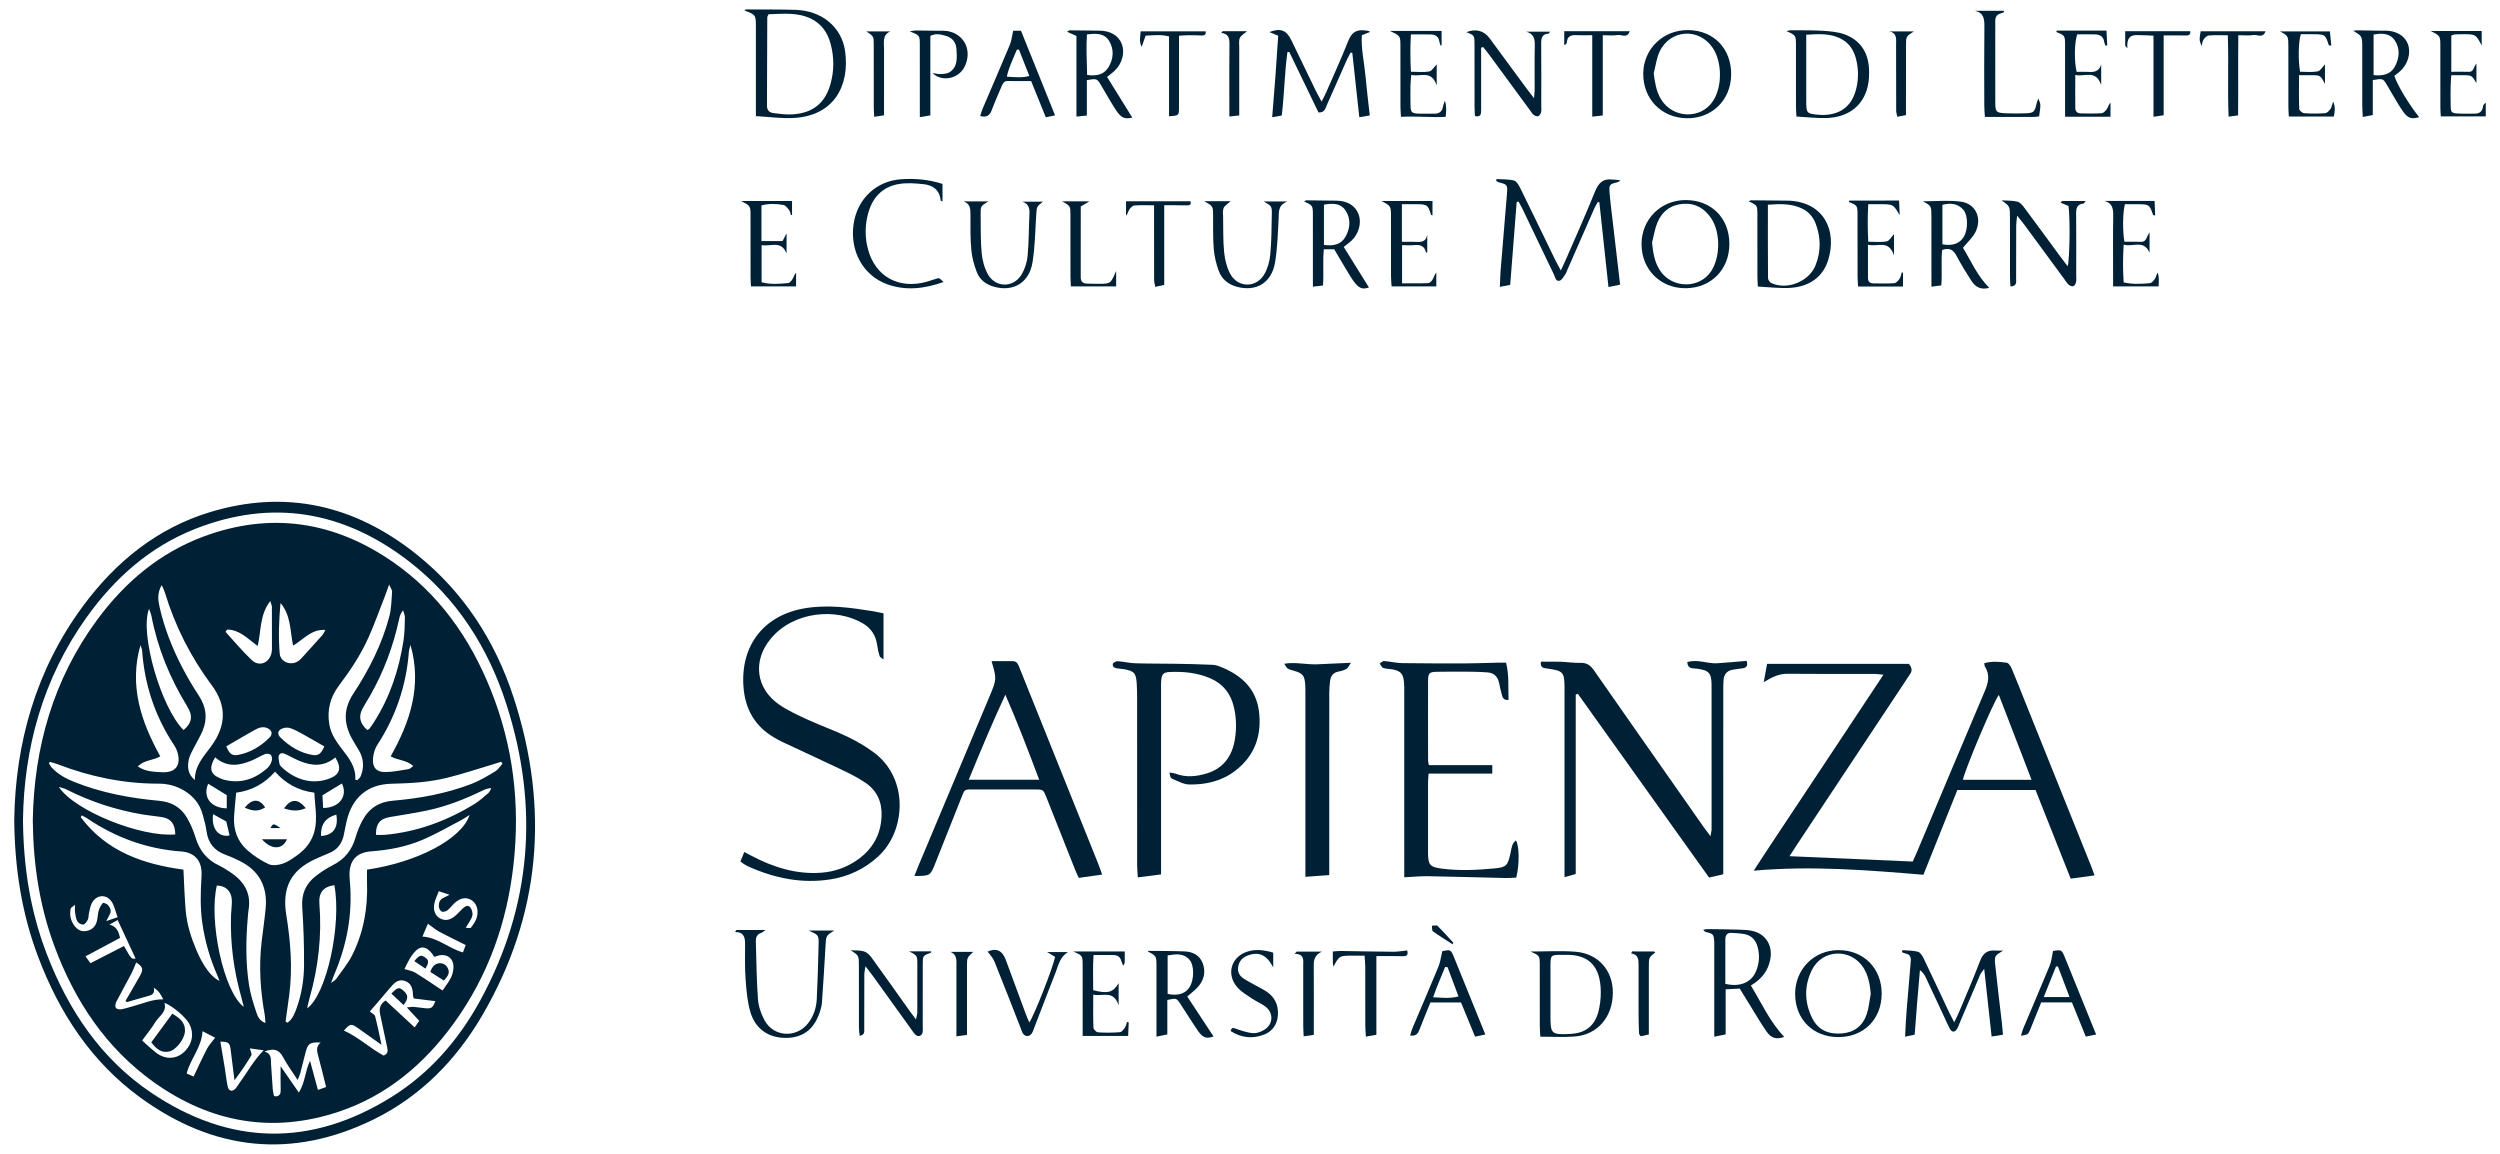 <?xml version="1.0" encoding="utf-8"?>
<!-- Generator: Adobe Illustrator 23.0.4, SVG Export Plug-In . SVG Version: 6.00 Build 0)  -->
<svg version="1.1" id="Layer_1" xmlns="http://www.w3.org/2000/svg" xmlns:xlink="http://www.w3.org/1999/xlink" x="0px" y="0px"
	 viewBox="0 0 156 72" style="enable-background:new 0 0 156 72;" xml:space="preserve">
<style type="text/css">
	.st0{fill:#002135;}
</style>
<g>
	<g>
		<path class="st0" d="M1.434,51.168c0.029,3.009,0.477,5.744,1.486,8.367c1.359,3.536,3.408,6.563,6.531,8.661
			c4.918,3.304,9.96,3.388,14.991,0.25c2.366-1.476,4.181-3.552,5.528-6.023c3.204-5.88,3.677-12.054,1.647-18.423
			c-1.15-3.611-3.133-6.689-6.114-8.984c-4.062-3.127-8.518-3.897-13.302-2.022c-2.826,1.109-5.047,3.067-6.821,5.56
			C2.669,42.365,1.496,46.684,1.434,51.168 M0.888,51.157c0.073-4.785,1.344-9.354,4.296-13.346
			c2.052-2.774,4.63-4.852,7.911-5.851c4.724-1.438,9.031-0.451,12.888,2.625c2.92,2.328,4.909,5.38,6.072,8.957
			c2.242,6.893,1.7,13.543-1.964,19.82c-1.645,2.819-3.878,5.071-6.785,6.494c-5.094,2.493-9.979,1.958-14.553-1.37
			c-3.036-2.21-5.046-5.259-6.379-8.797C1.363,57.004,0.917,54.21,0.888,51.157"/>
	</g>
	<g>
		<path class="st0" d="M124.728,43.362c-0.33,0.408-2.163,4.765-2.24,5.297h4.281
			C126.075,46.858,125.407,45.124,124.728,43.362 M111.667,53.426c2.628,0.114,5.137,0.223,7.686,0.334
			c0.082-0.181,0.173-0.372,0.255-0.567c1.41-3.351,2.811-6.705,4.235-10.048c0.23-0.539,0.349-1.033,0.014-1.557
			c-0.028-0.044-0.022-0.112-0.037-0.205c0.47-0.133,0.941-0.092,1.401-0.03c0.119,0.017,0.248,0.223,0.31,0.37
			c0.298,0.701,0.573,1.412,0.857,2.12c1.363,3.392,2.726,6.783,4.088,10.175c0.071,0.178,0.133,0.36,0.224,0.605
			c-0.511,0.071-0.973,0.135-1.488,0.206c-0.737-1.857-1.462-3.686-2.195-5.534h-4.878
			c-0.697,1.741-1.4,3.496-2.118,5.29c-3.484-0.288-6.954-0.575-10.588-0.255c0.949-1.471,1.849-2.801,2.733-4.14
			c0.88-1.332,1.765-2.661,2.647-3.991c0.888-1.341,1.776-2.681,2.713-4.095c-0.244-0.024-0.387-0.05-0.53-0.05
			c-1.814-0.003-3.629,0.009-5.443-0.01c-0.522-0.005-0.961,0.191-1.494,0.522c0.083-0.458,0.146-0.807,0.206-1.141h8.853
			c0.212,0.267,0.205,0.46,0.058,0.659c-0.081,0.109-0.151,0.226-0.226,0.34c-2.281,3.439-4.562,6.879-6.842,10.318
			C111.98,52.935,111.857,53.131,111.667,53.426"/>
	</g>
	<g>
		<path class="st0" d="M96.156,41.29c0.422,0,0.819-0.011,1.216,0.003c0.419,0.014,0.839,0.082,1.257,0.07
			c0.393-0.013,0.622,0.16,0.842,0.476c1.687,2.43,3.389,4.847,5.086,7.269c0.592,0.844,1.182,1.69,1.774,2.533
			c0.11,0.156,0.228,0.304,0.404,0.538c0.033-0.214,0.068-0.336,0.068-0.457c0.002-2.986,0.005-5.971-0.001-8.956
			c-0.002-0.778-0.163-0.941-0.933-1.044c-0.242-0.032-0.559,0.045-0.583-0.408c0.647-0.198,1.255,0.113,1.869,0.073
			c0.619-0.04,1.236-0.099,1.837-0.149c0.102,0.351-0.046,0.437-0.266,0.466c-0.208,0.029-0.416,0.053-0.623,0.091
			c-0.35,0.064-0.528,0.294-0.554,0.649c-0.016,0.215-0.016,0.432-0.016,0.648c-0.001,3.574-0.001,7.149-0.001,10.723v0.74
			c-0.307,0.071-0.579,0.133-0.886,0.204c-2.742-3.828-5.458-7.653-8.189-11.467c-0.044,0.017-0.088,0.035-0.131,0.052v11.194
			c-0.241,0.068-0.432,0.122-0.699,0.197c0-0.287,0-0.498,0-0.708c0-3.614,0-7.228,0-10.842c0-0.059,0-0.117,0-0.176
			c-0.003-1.084-0.052-1.146-1.102-1.295C96.303,41.683,96.094,41.66,96.156,41.29"/>
	</g>
	<g>
		<path class="st0" d="M46.201,53.754c0.081-0.195,0.154-0.37,0.244-0.589c0.156,0.082,0.283,0.149,0.411,0.217
			c1.361,0.722,2.788,1.181,4.34,1.079c0.854-0.056,1.649-0.33,2.352-0.838c0.896-0.647,1.407-1.52,1.461-2.667
			c0.042-0.904-0.281-1.621-1.007-2.113c-0.443-0.3-0.926-0.546-1.408-0.777c-1.246-0.597-2.502-1.17-3.752-1.757
			c-0.191-0.089-0.375-0.193-0.557-0.301c-1.192-0.701-1.796-1.776-1.894-3.168c-0.184-2.601,1.306-4.472,3.861-4.889
			c1.421-0.233,2.816-0.036,4.214,0.188c0.204,0.033,0.406,0.081,0.665,0.134v2.876c-0.106-0.088-0.221-0.136-0.246-0.214
			c-0.071-0.223-0.119-0.456-0.151-0.688c-0.083-0.61-0.393-1.058-0.904-1.357c-1.634-0.954-4.28-0.77-5.728,0.955
			c-1.153,1.375-0.942,3.119,0.52,4.123c0.55,0.378,1.169,0.66,1.777,0.939c0.819,0.375,1.671,0.675,2.483,1.064
			c0.567,0.272,1.12,0.598,1.63,0.971c2.206,1.613,2.03,4.895,0.297,6.492c-0.852,0.786-1.849,1.255-2.963,1.435
			c-1.807,0.291-3.53-0.068-5.189-0.817c-0.104-0.047-0.2-0.114-0.297-0.176
			C46.312,53.846,46.269,53.807,46.201,53.754"/>
	</g>
	<g>
		<path class="st0" d="M62.733,43.351c-0.81,1.746-1.542,3.495-2.285,5.306h4.398
			C64.163,46.844,63.497,45.09,62.733,43.351 M68.773,54.574c-0.532,0.075-0.98,0.138-1.459,0.206
			c-0.079-0.175-0.155-0.328-0.218-0.487c-0.599-1.507-1.194-3.016-1.793-4.523c-0.2-0.506-0.203-0.508-0.749-0.509
			c-1.241-0.002-2.482-0.002-3.723,0c-0.69,0.002-0.615-0.056-0.871,0.589c-0.525,1.326-1.054,2.651-1.58,3.976
			c-0.331,0.834-0.33,0.834-1.323,0.834c0.092-0.231,0.172-0.441,0.259-0.648c1.474-3.512,2.949-7.024,4.423-10.536
			c0.461-1.1,0.46-1.101,0.134-2.219c0.448,0,0.877,0.002,1.306-0.002c0.202-0.002,0.315,0.104,0.385,0.286
			c0.106,0.274,0.219,0.544,0.328,0.816c1.552,3.862,3.104,7.723,4.654,11.585
			C68.618,54.121,68.677,54.306,68.773,54.574"/>
	</g>
	<g>
		<path class="st0" d="M72.45,54.563c-0.494,0.063-0.941,0.12-1.452,0.186c-0.016-0.289-0.04-0.536-0.04-0.783
			c-0.003-3.474-0.001-6.948-0.003-10.422c0-0.295-0.005-0.589-0.023-0.883c-0.042-0.666-0.161-0.795-0.815-0.905
			c-0.131-0.022-0.265-0.032-0.397-0.048c-0.17-0.02-0.323-0.098-0.276-0.287c0.019-0.078,0.203-0.167,0.307-0.161
			c0.36,0.023,0.717,0.116,1.077,0.128c0.819,0.027,1.638,0.017,2.457,0.031c0.799,0.013,1.598,0.027,2.395,0.066
			c0.204,0.009,0.411,0.092,0.604,0.173c1.201,0.509,2.093,1.325,2.273,2.714c0.195,1.512-0.261,2.793-1.479,3.726
			c-0.847,0.648-1.835,0.871-2.862,0.855c-0.361-0.006-0.723-0.213-1.072-0.359c-0.097-0.04-0.149-0.191-0.168-0.39
			c0.136,0.027,0.278,0.035,0.407,0.083c0.642,0.238,1.28,0.166,1.912-0.023c1.028-0.309,1.583-1.061,1.759-2.109
			c0.113-0.679,0.101-1.367-0.062-2.046c-0.2-0.84-0.681-1.438-1.452-1.775c-0.825-0.361-1.698-0.442-2.582-0.399
			c-0.356,0.017-0.464,0.144-0.498,0.513c-0.017,0.195-0.01,0.392-0.01,0.588c0,3.592,0,7.184,0,10.776
			C72.45,53.812,72.45,54.563,72.45,54.563z"/>
	</g>
	<g>
		<path class="st0" d="M94.133,43.678c-0.335,0.024-0.373-0.169-0.419-0.331c-0.07-0.244-0.121-0.493-0.174-0.742
			c-0.085-0.396-0.324-0.616-0.712-0.647c-0.342-0.026-0.686-0.04-1.029-0.043c-0.725-0.005-1.451-0.011-2.176,0.005
			c-0.423,0.01-0.51,0.099-0.511,0.526c-0.007,1.668-0.002,3.336,0.001,5.004c0,0.075,0.023,0.15,0.048,0.294h3.957v0.53h-3.974
			c-0.015,0.244-0.035,0.415-0.035,0.587c-0.003,1.453-0.004,2.905,0,4.358c0.002,0.745,0.121,0.886,0.84,0.981
			c1.104,0.145,2.211,0.092,3.314-0.012c0.744-0.07,0.823-0.179,0.995-0.967c0.061-0.281,0.075-0.583,0.334-0.78
			c0.216,0.32,0.23,1.504,0.022,2.321c-0.201,0.008-0.423,0.031-0.644,0.026c-1.621-0.036-3.243-0.085-4.864-0.113
			c-0.471-0.008-0.942,0.041-1.48,0.067v-0.734c0-3.612,0.001-7.223-0.001-10.834c0-0.216,0.006-0.434-0.019-0.647
			c-0.058-0.486-0.203-0.647-0.667-0.748c-0.205-0.044-0.423-0.033-0.62-0.097c-0.094-0.031-0.151-0.178-0.226-0.272
			c0.089-0.057,0.181-0.168,0.265-0.162c0.38,0.028,0.756,0.124,1.135,0.13c1.334,0.021,2.669,0.02,4.004,0.017
			c0.63-0.002,1.259-0.03,1.889-0.044c0.187-0.004,0.374,0,0.595,0C94.176,42.143,94.104,42.9,94.133,43.678"/>
	</g>
	<g>
		<path class="st0" d="M82.945,54.605c-0.508,0.037-0.956,0.07-1.488,0.109c0-0.287,0-0.516,0-0.745c0-3.531,0-7.062,0-10.592
			c0-0.196,0.004-0.393-0.007-0.588c-0.034-0.636-0.144-0.775-0.732-0.94c-0.389-0.109-0.389-0.109-0.581-0.433
			c0.701-0.116,1.374,0.06,2.045,0.036c0.663-0.024,1.325-0.059,2.116-0.095c-0.138,0.198-0.185,0.328-0.275,0.379
			c-0.147,0.084-0.318,0.136-0.485,0.165c-0.333,0.06-0.502,0.268-0.541,0.593c-0.031,0.251-0.05,0.507-0.05,0.76
			c-0.003,3.531-0.002,7.062-0.002,10.592C82.945,54.078,82.945,54.309,82.945,54.605"/>
	</g>
	<g>
		<path class="st0" d="M93.375,11.174c0.366,0.023,0.743,0.002,1.093,0.09c0.158,0.039,0.3,0.278,0.389,0.458
			c0.742,1.505,1.47,3.019,2.204,4.529c0.09,0.185,0.194,0.364,0.335,0.626c0.135-0.291,0.227-0.48,0.311-0.673
			c0.613-1.417,1.245-2.825,1.825-4.256c0.213-0.524,0.491-0.815,1.061-0.746c0.168,0.02,0.339,0.003,0.532,0.069
			c-0.081,0.038-0.158,0.093-0.243,0.113c-0.428,0.104-0.481,0.145-0.448,0.589c0.039,0.547,0.112,1.093,0.175,1.638
			c0.158,1.363,0.318,2.725,0.485,4.15c-0.237,0.049-0.449,0.094-0.726,0.152c-0.193-1.796-0.381-3.544-0.569-5.292
			c-0.032-0.006-0.063-0.012-0.095-0.018c-0.069,0.126-0.149,0.246-0.207,0.377c-0.568,1.287-1.131,2.576-1.696,3.864
			c-0.039,0.09-0.064,0.19-0.12,0.266c-0.108,0.147-0.211,0.358-0.356,0.403c-0.247,0.075-0.28-0.214-0.357-0.375
			c-0.663-1.37-1.316-2.746-1.974-4.119c-0.072-0.149-0.157-0.292-0.236-0.437c-0.039,0.006-0.078,0.012-0.117,0.019
			c-0.133,1.707-0.267,3.414-0.405,5.173c-0.201,0.04-0.392,0.078-0.645,0.128c0.016-0.379,0.02-0.689,0.045-0.998
			c0.13-1.604,0.268-3.207,0.398-4.811c0.046-0.569,0.028-0.581-0.549-0.727c-0.045-0.012-0.081-0.06-0.122-0.091
			C93.367,11.242,93.371,11.208,93.375,11.174"/>
	</g>
	<g>
		<path class="st0" d="M79.982,7.208c-0.178,0.032-0.34,0.062-0.598,0.109c0.071-0.889,0.141-1.719,0.202-2.549
			c0.062-0.839,0.116-1.679,0.174-2.539c-0.203-0.084-0.369-0.153-0.55-0.227c0.678-0.269,1.062-0.127,1.363,0.494
			c0.519,1.071,1.035,2.143,1.555,3.213c0.09,0.186,0.195,0.363,0.341,0.632c0.128-0.258,0.217-0.422,0.291-0.592
			c0.46-1.056,0.939-2.104,1.363-3.175c0.193-0.491,0.464-0.738,0.981-0.68c0.125,0.014,0.252,0.002,0.401,0.094
			c-0.162,0.065-0.324,0.129-0.526,0.21c-0.055,0.846,0.148,1.669,0.222,2.501c0.073,0.817,0.177,1.631,0.273,2.503
			c-0.226,0.038-0.403,0.069-0.654,0.112c-0.149-1.366-0.292-2.69-0.436-4.013c-0.035-0.007-0.07-0.013-0.105-0.02
			c-0.077,0.146-0.161,0.288-0.228,0.438c-0.421,0.945-0.835,1.893-1.258,2.837c-0.09,0.202-0.125,0.475-0.519,0.463
			c-0.597-1.236-1.21-2.507-1.824-3.778c-0.039,0.005-0.078,0.011-0.116,0.016
			C80.156,4.555,80.144,5.873,79.982,7.208"/>
	</g>
	<g>
		<path class="st0" d="M124.997,59.315c-0.538,0.328-0.556,0.33-0.491,0.943c0.125,1.19,0.274,2.377,0.411,3.565
			c0.027,0.231,0.044,0.463,0.07,0.743c-0.232,0.037-0.429,0.069-0.711,0.113c-0.153-1.4-0.301-2.754-0.462-4.226
			c-0.123,0.178-0.207,0.265-0.252,0.369c-0.431,1.005-0.855,2.013-1.282,3.02c-0.054,0.126-0.097,0.259-0.169,0.373
			c-0.133,0.211-0.312,0.209-0.435-0.013c-0.123-0.22-0.221-0.456-0.329-0.686c-0.388-0.831-0.773-1.663-1.164-2.493
			c-0.08-0.171-0.176-0.334-0.379-0.487c-0.058,0.67-0.118,1.339-0.173,2.009c-0.054,0.664-0.103,1.328-0.156,2.019
			c-0.187,0.039-0.351,0.073-0.596,0.124c0.016-0.337,0.027-0.622,0.044-0.906c0.016-0.274,0.035-0.548,0.058-0.822
			c0.082-0.997,0.163-1.994,0.251-2.99c0.022-0.255-0.056-0.418-0.316-0.467c-0.079-0.015-0.154-0.055-0.23-0.084
			c0.006-0.043,0.012-0.086,0.018-0.129c0.327,0.028,0.666,0.015,0.978,0.1c0.146,0.04,0.275,0.253,0.354,0.417
			c0.542,1.125,1.068,2.258,1.601,3.388c0.082,0.173,0.174,0.341,0.305,0.595c0.117-0.243,0.205-0.405,0.276-0.575
			c0.452-1.081,0.923-2.155,1.337-3.252c0.182-0.482,0.458-0.685,0.94-0.65
			C124.661,59.325,124.829,59.315,124.997,59.315"/>
	</g>
	<g>
		<path class="st0" d="M47.959,0.889c-0.051,0.112-0.081,0.147-0.081,0.182c-0.008,1.842-0.011,3.684-0.02,5.525
			c-0.001,0.298,0.168,0.433,0.417,0.463c0.377,0.046,0.76,0.1,1.137,0.08c1.289-0.07,2.061-0.682,2.404-1.875
			c0.243-0.848,0.239-1.703,0.008-2.552c-0.182-0.67-0.553-1.204-1.171-1.521C49.775,0.742,48.848,0.868,47.959,0.889
			 M46.442,0.648c0.078-0.043,0.095-0.06,0.112-0.06c1.027,0.007,2.055-0.004,3.082,0.026c1.641,0.048,2.891,1.07,3.1,2.588
			c0.293,2.132-0.686,4.063-3.287,4.163c-0.736,0.028-1.476-0.073-2.281-0.119c0-0.238,0-0.448,0-0.658c0-1.629,0-3.257,0-4.886
			C47.167,0.926,47.167,0.926,46.442,0.648"/>
	</g>
	<g>
		<path class="st0" d="M107.66,61.39c0.873,0.215,1.584-0.067,1.885-0.716c0.238-0.514,0.278-1.053,0.124-1.605
			c-0.116-0.415-0.374-0.688-0.781-0.774c-0.276-0.058-0.564-0.069-0.848-0.083c-0.262-0.013-0.38,0.141-0.38,0.402
			C107.66,59.534,107.66,60.454,107.66,61.39 M108.561,61.689c-0.296,0.015-0.56,0.028-0.88,0.044v2.813
			c-0.241,0.049-0.434,0.089-0.711,0.145v-0.702c0-1.591,0-3.182,0-4.773c0-0.157,0.006-0.315-0.004-0.472
			c-0.026-0.437-0.064-0.478-0.482-0.577c-0.068-0.017-0.133-0.044-0.202-0.152c0.093-0.013,0.186-0.039,0.279-0.038
			c0.648,0.007,1.295,0.01,1.942,0.033c0.321,0.012,0.654,0.018,0.959,0.108c0.772,0.229,1.157,0.929,1.005,1.738
			c-0.135,0.722-0.539,1.242-1.213,1.639c0.67,1.101,1.192,2.273,2.081,3.205c-0.481,0.179-0.8,0.1-1.107-0.339
			c-0.311-0.446-0.587-0.918-0.875-1.382C109.087,62.552,108.825,62.121,108.561,61.689"/>
	</g>
	<g>
		<path class="st0" d="M92.422,2.985c0,1.215,0,2.43,0,3.645c0,0.137,0.008,0.276-0.009,0.412
			c-0.025,0.195-0.146,0.257-0.376,0.197c-0.009-0.177-0.025-0.365-0.025-0.554c-0.003-1.295-0.001-2.59-0.002-3.885
			c-0.001-0.597-0.003-0.597-0.509-0.79c0.573-0.237,1.097-0.102,1.451,0.378c0.772,1.048,1.542,2.097,2.314,3.145
			c0.121,0.165,0.248,0.324,0.457,0.596c0.022-0.281,0.039-0.408,0.04-0.535c0.002-0.922-0.014-1.845,0.008-2.767
			c0.009-0.424-0.078-0.728-0.538-0.85h1.494c-0.047,0.055-0.075,0.12-0.107,0.122c-0.379,0.024-0.452,0.258-0.449,0.601
			c0.012,1.295,0.005,2.59,0.004,3.885c0,0.138,0.02,0.281-0.011,0.411c-0.023,0.098-0.097,0.227-0.177,0.255
			c-0.081,0.029-0.217-0.026-0.294-0.089c-0.102-0.084-0.169-0.211-0.25-0.32c-0.851-1.159-1.7-2.318-2.552-3.476
			c-0.111-0.15-0.232-0.291-0.349-0.436C92.502,2.948,92.462,2.967,92.422,2.985"/>
	</g>
	<g>
		<path class="st0" d="M45.947,58.034h1.817c-0.145,0.101-0.199,0.16-0.264,0.18c-0.27,0.082-0.343,0.285-0.335,0.544
			c0.038,1.195,0.042,2.394,0.131,3.585c0.034,0.454,0.195,0.93,0.414,1.329c0.571,1.04,1.976,1.119,2.708,0.188
			c0.347-0.442,0.522-0.964,0.549-1.521c0.056-1.136,0.089-2.273,0.113-3.409c0.013-0.586-0.004-0.586-0.614-0.864h1.597
			c-0.531,0.323-0.516,0.324-0.551,0.979c-0.064,1.193-0.146,2.385-0.227,3.577c-0.01,0.135-0.051,0.269-0.089,0.4
			c-0.327,1.139-1.027,1.719-2.096,1.743c-1.098,0.025-1.953-0.525-2.273-1.604c-0.192-0.647-0.25-1.343-0.3-2.023
			c-0.054-0.722-0.038-1.451-0.034-2.176c0.003-0.426-0.038-0.796-0.622-0.806
			C45.897,58.115,45.922,58.075,45.947,58.034"/>
	</g>
	<g>
		<path class="st0" d="M129.074,12.851c-0.153-0.063-0.318-0.132-0.488-0.202c0.042-0.052,0.063-0.104,0.085-0.104
			c0.471-0.005,0.941-0.004,1.477-0.004c-0.079,0.096-0.106,0.16-0.138,0.163c-0.364,0.034-0.463,0.245-0.459,0.6
			c0.015,1.296,0.005,2.593,0.005,3.889c0,0.138,0.019,0.28-0.01,0.411c-0.023,0.098-0.094,0.23-0.172,0.255
			c-0.081,0.027-0.218-0.031-0.292-0.097c-0.112-0.102-0.193-0.242-0.285-0.367c-0.829-1.128-1.657-2.257-2.487-3.384
			c-0.112-0.153-0.236-0.297-0.443-0.556c-0.027,0.287-0.054,0.447-0.055,0.608c-0.004,1.1,0.001,2.2-0.006,3.3
			c-0.001,0.214,0.073,0.502-0.356,0.51c-0.009-0.213-0.026-0.421-0.026-0.629c-0.003-1.218-0.001-2.435-0.002-3.653
			c0-0.724-0.001-0.724-0.527-1.088c0.332,0.021,0.671,0.007,0.991,0.08c0.159,0.037,0.309,0.214,0.419,0.361
			c0.779,1.045,1.546,2.098,2.318,3.147c0.121,0.166,0.249,0.326,0.401,0.524
			C129.157,16.111,129.18,13.529,129.074,12.851"/>
	</g>
	<g>
		<path class="st0" d="M110.316,12.774c0,1.572-0.004,3.077,0.009,4.583c0.001,0.105,0.109,0.26,0.205,0.305
			c0.981,0.458,2.349-0.084,2.76-1.106c0.342-0.851,0.336-1.722,0.016-2.582c-0.155-0.417-0.426-0.743-0.821-0.943
			C111.807,12.689,111.095,12.722,110.316,12.774 M109.689,17.88c-0.011-0.235-0.027-0.426-0.027-0.618
			c-0.002-1.275,0-2.55-0.001-3.826c-0.001-0.624-0.002-0.624-0.538-0.872c0.064-0.029,0.105-0.066,0.146-0.066
			c0.704,0.004,1.408,0.013,2.112,0.02c0.095,0.001,0.191-0.001,0.286,0.004c2.173,0.125,2.956,1.876,2.424,3.666
			c-0.322,1.084-1.183,1.718-2.442,1.779C111.009,17.998,110.364,17.914,109.689,17.88"/>
	</g>
	<g>
		<path class="st0" d="M112.709,2.168v0.653c0,1.157-0.001,2.315,0,3.473c0.001,0.779,0.026,0.807,0.797,0.868
			c0.133,0.011,0.267,0.015,0.4,0.007c1.041-0.062,1.693-0.635,1.934-1.679c0.14-0.605,0.131-1.207-0.022-1.805
			c-0.131-0.51-0.388-0.944-0.844-1.211C114.274,2.064,113.521,2.118,112.709,2.168 M112.096,7.271
			c-0.01-0.231-0.026-0.422-0.027-0.613c-0.002-1.275,0-2.55-0.001-3.825c-0.001-0.628-0.003-0.628-0.593-0.894
			c0.13-0.027,0.189-0.05,0.247-0.05c0.666,0.006,1.333-0.011,1.997,0.031c0.47,0.03,0.962,0.067,1.399,0.23
			c0.925,0.345,1.441,1.072,1.505,2.09c0.024,0.386,0.009,0.792-0.08,1.166c-0.284,1.194-1.203,1.908-2.542,1.958
			C113.379,7.387,112.754,7.306,112.096,7.271"/>
	</g>
	<g>
		<path class="st0" d="M97.717,59.582c-0.123,0-0.199,0-0.276,0c-0.68,0.002-0.69,0.01-0.692,0.736
			c-0.002,1.021,0,2.043,0,3.064c0,1.128,0.056,1.183,1.159,1.14c0.076-0.003,0.152-0.011,0.228-0.018
			c0.816-0.069,1.361-0.517,1.586-1.309c0.121-0.426,0.173-0.889,0.167-1.333
			C99.868,60.367,99.205,59.553,97.717,59.582 M95.503,59.374c0.987,0,1.899-0.057,2.802,0.013
			c1.42,0.112,2.34,1.162,2.337,2.554c-0.003,1.509-0.948,2.626-2.377,2.737c-0.698,0.055-1.403,0.01-2.151,0.01
			c-0.013-0.278-0.031-0.489-0.031-0.7c-0.003-1.255,0-2.511-0.002-3.767
			C96.08,59.632,96.076,59.632,95.503,59.374"/>
	</g>
	<g>
		<path class="st0" d="M67.823,2.15c-0.051,0.848-0.006,1.674,0.014,2.528c0.579,0.08,1.054-0.008,1.344-0.502
			c0.303-0.516,0.347-1.093,0.032-1.614C68.908,2.058,68.397,2.078,67.823,2.15 M67.82,7.211
			c-0.261,0.025-0.425,0.041-0.65,0.063v-5.03c-0.209-0.094-0.372-0.167-0.587-0.263c0.086-0.048,0.126-0.089,0.165-0.089
			c0.628,0.004,1.255,0.012,1.883,0.021c0.68,0.011,1.187,0.326,1.378,0.855c0.194,0.536,0.007,1.216-0.464,1.655
			c-0.125,0.117-0.265,0.218-0.463,0.379c0.532,0.858,1.059,1.706,1.574,2.537
			c-0.462,0.108-0.692,0.031-1.016-0.463c-0.32-0.487-0.603-1-0.901-1.502c-0.289-0.486-0.289-0.486-0.919-0.375
			C67.82,4.999,67.82,7.211,67.82,7.211z"/>
	</g>
	<g>
		<path class="st0" d="M82.614,15.285c0.589,0.078,1.068-0.017,1.348-0.516c0.291-0.519,0.342-1.1,0.012-1.616
			c-0.313-0.488-0.817-0.482-1.36-0.381V15.285z M83.849,15.41c0.543,0.873,1.063,1.708,1.573,2.527
			c-0.34,0.122-0.568,0.086-0.847-0.25c-0.197-0.235-0.352-0.509-0.514-0.774c-0.273-0.448-0.535-0.902-0.805-1.358h-0.648
			c-0.078,0.744,0.004,1.484-0.053,2.26c-0.203,0.024-0.381,0.045-0.63,0.074c0-0.25,0-0.441,0-0.632c0-1.274,0-2.548-0.001-3.821
			c0-0.613-0.001-0.613-0.55-0.866c0.063-0.032,0.103-0.071,0.143-0.07c0.627,0.004,1.254,0.012,1.88,0.021
			c0.686,0.01,1.179,0.315,1.379,0.849c0.2,0.533,0.018,1.217-0.449,1.654C84.201,15.142,84.06,15.241,83.849,15.41
			"/>
	</g>
	<g>
		<path class="st0" d="M72.86,62.02c0.652,0.141,1.124-0.016,1.381-0.441c0.274-0.453,0.29-1.318-0.003-1.672
			c-0.376-0.453-0.865-0.37-1.378-0.291v2.404H72.86z M74.086,62.185c0.557,0.847,1.1,1.672,1.639,2.491
			c-0.43,0.154-0.665,0.091-0.967-0.345c-0.376-0.543-0.721-1.108-1.084-1.66c-0.261-0.399-0.264-0.397-0.833-0.274v2.15
			c-0.221,0.046-0.412,0.086-0.678,0.141c0-0.259,0-0.451,0-0.642c0-1.235,0-2.471,0-3.706c-0.001-0.688-0.001-0.688-0.528-0.962
			c0.008-0.015,0.015-0.043,0.022-0.043c0.758,0.008,1.517,0.001,2.274,0.034c0.509,0.022,0.943,0.248,1.128,0.761
			c0.185,0.515,0.072,1.015-0.283,1.426C74.589,61.772,74.353,61.945,74.086,62.185"/>
	</g>
	<g>
		<path class="st0" d="M103.089,15.136c0.059,0.634,0.154,1.227,0.501,1.75c0.746,1.124,2.44,1.149,3.177,0.05
			c0.586-0.875,0.603-2.413,0.024-3.295c-0.413-0.63-0.992-0.974-1.74-0.924c-0.769,0.051-1.337,0.459-1.635,1.186
			C103.256,14.292,103.195,14.724,103.089,15.136 M107.913,15.211c0.005,1.599-1.132,2.759-2.718,2.774
			c-1.572,0.014-2.757-1.158-2.764-2.734c-0.007-1.555,1.188-2.761,2.742-2.767
			C106.782,12.477,107.908,13.597,107.913,15.211"/>
	</g>
	<g>
		<path class="st0" d="M121.207,15.244c0.637,0.118,1.077-0.044,1.334-0.468c0.269-0.442,0.274-1.333-0.025-1.68
			c-0.354-0.411-0.81-0.441-1.309-0.314V15.244z M119.992,12.562c0.796,0,1.588-0.079,2.358,0.02
			c0.938,0.122,1.355,1.043,0.913,1.91c-0.17,0.333-0.47,0.596-0.775,0.969c0.488,0.786,0.877,1.737,1.641,2.5
			c-0.533,0.149-0.872-0.059-1.117-0.441c-0.325-0.507-0.643-1.021-0.924-1.554c-0.193-0.366-0.427-0.535-0.898-0.365
			c-0.076,0.689,0.011,1.429-0.053,2.207c-0.203,0.027-0.379,0.05-0.616,0.081v-0.637c0-1.235,0-2.47-0.001-3.704
			C120.52,12.848,120.519,12.848,119.992,12.562"/>
	</g>
	<g>
		<path class="st0" d="M103.192,4.577c0.073,0.574,0.157,1.11,0.443,1.595c0.73,1.237,2.509,1.299,3.269,0.114
			c0.573-0.893,0.56-2.422-0.028-3.296c-0.862-1.283-2.671-1.163-3.322,0.245
			C103.363,3.648,103.309,4.128,103.192,4.577 M105.351,1.877c1.598,0.022,2.698,1.173,2.674,2.797
			c-0.024,1.584-1.209,2.734-2.787,2.704c-1.578-0.03-2.721-1.217-2.7-2.804
			C102.558,3.038,103.791,1.856,105.351,1.877"/>
	</g>
	<g>
		<path class="st0" d="M116.733,62.014c-0.052-0.682-0.186-1.21-0.46-1.635c-0.792-1.229-2.563-1.16-3.213,0.154
			c-0.487,0.985-0.465,2.017,0.021,2.999c0.381,0.771,1.062,1.023,1.873,0.953c0.764-0.067,1.289-0.478,1.533-1.212
			C116.62,62.871,116.654,62.435,116.733,62.014 M114.726,64.714c-1.586,0.006-2.707-1.107-2.71-2.692
			c-0.004-1.538,1.176-2.732,2.703-2.735c1.569-0.003,2.698,1.132,2.698,2.713
			C117.416,63.59,116.308,64.708,114.726,64.714"/>
	</g>
	<g>
		<path class="st0" d="M53.077,59.297c0.279,0.018,0.57-0.006,0.833,0.07c0.178,0.052,0.353,0.218,0.469,0.378
			c0.799,1.101,1.583,2.214,2.372,3.323c0.111,0.155,0.228,0.306,0.407,0.545c0.04-0.21,0.081-0.325,0.082-0.44
			c0.005-1.001,0.006-2.002,0.002-3.004c-0.002-0.545-0.006-0.545-0.516-0.806h1.378c-0.003,0.02,0.001,0.08-0.015,0.085
			c-0.504,0.184-0.508,0.184-0.509,0.735c-0.003,1.276-0.001,2.552-0.001,3.828c0,0.137,0.013,0.278-0.01,0.411
			c-0.038,0.216-0.272,0.302-0.432,0.155c-0.112-0.103-0.196-0.24-0.286-0.366c-0.807-1.12-1.612-2.241-2.419-3.36
			c-0.112-0.155-0.232-0.303-0.428-0.557c-0.034,0.246-0.069,0.381-0.07,0.516c-0.004,1.119-0.001,2.238-0.005,3.357
			c-0.001,0.18,0.057,0.406-0.283,0.47c-0.018-0.175-0.048-0.336-0.048-0.498c-0.004-1.295-0.001-2.591-0.003-3.886
			C53.595,59.622,53.593,59.622,53.077,59.297"/>
	</g>
	<g>
		<path class="st0" d="M148.112,2.156v2.533c0.594,0.057,1.072-0.044,1.34-0.557
			c0.277-0.528,0.326-1.112-0.026-1.621C149.111,2.056,148.619,2.068,148.112,2.156 M147.437,7.3
			c-0.014-0.305-0.031-0.516-0.032-0.727c-0.002-1.198-0.001-2.396-0.001-3.593
			c-0.001-0.728-0.002-0.728-0.572-1.062c0.139-0.012,0.225-0.026,0.31-0.025c0.514,0.007,1.027,0.016,1.541,0.024
			c0.057,0.001,0.114-0.005,0.172-0.004c0.68,0.007,1.205,0.321,1.396,0.833c0.207,0.557,0.01,1.253-0.488,1.704
			c-0.114,0.102-0.239,0.191-0.355,0.283c0.18,0.576,0.915,1.796,1.549,2.577c-0.463,0.139-0.701,0.08-0.998-0.338
			c-0.27-0.379-0.494-0.792-0.736-1.192c-0.091-0.15-0.175-0.304-0.265-0.454c-0.262-0.438-0.262-0.438-0.897-0.327
			v2.179C147.845,7.22,147.684,7.252,147.437,7.3"/>
	</g>
	<g>
		<path class="st0" d="M58.876,17.598c-1.218,0.426-2.376,0.56-3.539,0.131c-1.496-0.552-2.326-2.094-2.069-3.774
			c0.238-1.559,1.42-2.668,2.972-2.771c0.861-0.058,1.711,0.017,2.572,0.292v1.095c-0.053-0.025-0.111-0.037-0.113-0.055
			c-0.063-0.664-0.486-0.961-1.066-1.023c-0.506-0.053-1.032-0.094-1.53-0.013c-1.074,0.176-1.707,0.885-1.963,1.959
			c-0.143,0.598-0.162,1.203-0.048,1.808c0.336,1.789,1.703,2.748,3.441,2.405c0.316-0.063,0.622-0.182,0.933-0.273
			C58.609,17.337,58.609,17.339,58.876,17.598"/>
	</g>
	<g>
		<path class="st0" d="M63.581,3.091c-0.044,0.006-0.089,0.012-0.134,0.018c-0.213,0.541-0.492,1.058-0.62,1.674
			c0.502,0.031,0.923,0.084,1.404-0.042C64,4.154,63.791,3.622,63.581,3.091 M63.223,1.917h0.487
			c0.701,1.741,1.398,3.475,2.125,5.281c-0.209,0.044-0.38,0.079-0.577,0.121c-0.308-0.761-0.6-1.481-0.915-2.261
			c-0.491,0-0.981,0.003-1.471-0.002c-0.214-0.002-0.294,0.143-0.364,0.312c-0.211,0.504-0.438,1.002-0.628,1.514
			c-0.126,0.338-0.328,0.455-0.716,0.36c0.051-0.157,0.09-0.316,0.153-0.464c0.566-1.328,1.143-2.652,1.698-3.985
			C63.12,2.541,63.146,2.254,63.223,1.917"/>
	</g>
	<g>
		<path class="st0" d="M90.328,60.351c-0.051-0.004-0.101-0.008-0.151-0.013c-0.25,0.612-0.518,1.216-0.749,1.891
			c0.567,0.029,1.045,0.09,1.582-0.052C90.77,61.536,90.549,60.944,90.328,60.351 M91.166,62.552h-1.909
			c-0.221,0.548-0.451,1.102-0.667,1.662c-0.099,0.254-0.21,0.466-0.599,0.4c0.051-0.161,0.088-0.318,0.15-0.465
			c0.538-1.276,1.09-2.546,1.617-3.827c0.12-0.292,0.157-0.62,0.241-0.968c0.523-0.108,0.531-0.11,0.741,0.404
			c0.641,1.571,1.276,3.144,1.944,4.793c-0.226,0.048-0.415,0.088-0.638,0.136
			C91.744,63.955,91.457,63.257,91.166,62.552"/>
	</g>
	<g>
		<path class="st0" d="M127.53,62.215h1.609c-0.258-0.682-0.491-1.297-0.724-1.912c-0.041,0.004-0.082,0.009-0.123,0.014
			C128.049,60.923,127.805,61.529,127.53,62.215 M129.289,62.55h-1.918c-0.226,0.56-0.449,1.12-0.678,1.677
			c-0.135,0.328-0.138,0.327-0.584,0.404c0.05-0.164,0.08-0.309,0.136-0.442c0.553-1.315,1.118-2.623,1.659-3.943
			c0.111-0.27,0.133-0.578,0.204-0.904c0.539-0.089,0.542-0.09,0.767,0.465c0.633,1.556,1.262,3.113,1.923,4.745
			c-0.231,0.047-0.42,0.086-0.645,0.132C129.86,63.961,129.583,63.277,129.289,62.55"/>
	</g>
	<g>
		<path class="st0" d="M75.147,12.554h1.647c-0.176,0.162-0.367,0.265-0.437,0.424c-0.073,0.165-0.037,0.385-0.034,0.581
			c0.013,0.725-0.009,1.455,0.063,2.175c0.045,0.456,0.159,0.939,0.371,1.338c0.483,0.904,1.636,0.916,2.146,0.026
			c0.205-0.357,0.323-0.801,0.362-1.218c0.077-0.818,0.079-1.644,0.096-2.467c0.011-0.555-0.001-0.555-0.506-0.841h1.48
			c-0.599,0.227-0.526,0.649-0.548,1.06c-0.049,0.919-0.073,1.848-0.225,2.751c-0.212,1.267-1.178,1.838-2.381,1.512
			c-0.534-0.144-0.941-0.471-1.132-0.992c-0.159-0.434-0.272-0.901-0.31-1.361c-0.057-0.702-0.034-1.412-0.042-2.118
			C75.69,12.867,75.692,12.867,75.147,12.554"/>
	</g>
	<g>
		<path class="st0" d="M60.128,12.569h1.543c-0.484,0.295-0.487,0.295-0.478,0.849c0.013,0.784-0.011,1.572,0.061,2.351
			c0.042,0.454,0.164,0.938,0.382,1.332c0.482,0.87,1.606,0.875,2.116,0.019c0.201-0.338,0.335-0.759,0.371-1.155
			c0.08-0.876,0.073-1.761,0.115-2.642c0.017-0.355-0.067-0.616-0.45-0.739h1.293c-0.406,0.313-0.39,0.314-0.425,0.899
			c-0.058,0.958-0.075,1.925-0.224,2.869c-0.203,1.291-1.194,1.881-2.413,1.538c-0.488-0.137-0.882-0.43-1.066-0.905
			c-0.173-0.447-0.303-0.931-0.345-1.409c-0.066-0.74-0.053-1.488-0.052-2.233
			C60.557,12.998,60.524,12.709,60.128,12.569"/>
	</g>
	<g>
		<path class="st0" d="M58.191,4.562c0.197,0.025,0.362,0.069,0.525,0.059c0.185-0.011,0.398-0.021,0.545-0.119
			c0.52-0.347,0.45-0.909,0.422-1.437c-0.023-0.444-0.279-0.727-0.688-0.836c-0.289-0.077-0.591-0.17-0.941,0.013v4.958
			c-0.224,0.037-0.402,0.066-0.657,0.109c0-0.251,0-0.442,0-0.632c0-1.296,0.001-2.592-0.001-3.888
			c-0.001-0.587-0.005-0.587-0.631-0.829c0.184-0.031,0.274-0.058,0.363-0.058c0.495,0.002,0.989,0.011,1.484,0.018
			c0.152,0.002,0.307-0.01,0.457,0.011c1.104,0.158,1.632,1.23,1.113,2.251C59.807,4.918,58.773,5.134,58.191,4.562"
			/>
	</g>
	<g>
		<path class="st0" d="M142.822,7.271c-0.011-0.243-0.027-0.435-0.027-0.627c-0.002-1.235-0.001-2.47-0.001-3.705
			c-0.001-0.697-0.001-0.697-0.519-0.978h1.501h1.611c0.027,0.278,0.056,0.574,0.086,0.884
			c-0.095-0.012-0.151-0.008-0.155-0.021c-0.212-0.665-0.231-0.681-0.924-0.688c-0.282-0.003-0.564-0.001-0.823-0.001
			c-0.151,0.48-0.172,1.617-0.047,2.341c0.355,0,0.736,0.045,1.098-0.021c0.168-0.03,0.299-0.277,0.456-0.435v1.218
			c-0.286-0.545-0.286-0.546-0.882-0.547c-0.223,0-0.446,0-0.738,0c0,0.748-0.013,1.428,0.014,2.107
			c0.004,0.097,0.193,0.257,0.305,0.265c0.436,0.032,0.876,0.031,1.312,0.001c0.117-0.008,0.248-0.148,0.33-0.26
			c0.076-0.103,0.095-0.25,0.171-0.467c0.151,0.356,0.104,0.623,0.041,0.934H142.822z"/>
	</g>
	<g>
		<path class="st0" d="M127.24,7.263c-0.121,0.014-0.213,0.034-0.305,0.034c-1.008,0.002-2.016,0.001-3.078,0.001
			c-0.015-0.272-0.037-0.481-0.037-0.689c-0.003-1.649-0.014-3.298,0.006-4.947c0.005-0.474-0.037-0.857-0.585-0.989h1.795
			c0.006,0.027,0.013,0.054,0.02,0.08c-0.076,0.032-0.149,0.071-0.227,0.092c-0.244,0.067-0.329,0.235-0.325,0.482
			c0.007,0.393,0,0.785,0,1.178c0,1.296-0.002,2.592,0.002,3.887c0.002,0.585,0.053,0.647,0.611,0.675
			c0.419,0.021,0.84,0.02,1.259,0.004c0.537-0.02,0.582-0.073,0.715-0.635c0.021-0.092,0.058-0.18,0.095-0.292
			C127.352,6.508,127.352,6.508,127.24,7.263"/>
	</g>
	<g>
		<path class="st0" d="M65.838,59.708c-0.131-0.078-0.272-0.162-0.502-0.299h1.311c-0.512,0.295-0.598,0.818-0.78,1.28
			c-0.452,1.144-0.887,2.295-1.33,3.442c-0.049,0.127-0.088,0.266-0.166,0.372c-0.157,0.212-0.437,0.186-0.56-0.044
			c-0.064-0.12-0.101-0.254-0.151-0.381c-0.535-1.364-1.061-2.73-1.611-4.087c-0.093-0.23-0.285-0.417-0.423-0.612
			c0.535-0.236,0.91-0.088,1.137,0.523c0.414,1.117,0.824,2.236,1.238,3.353c0.066,0.178,0.144,0.353,0.225,0.55
			C64.517,63.411,65.728,60.318,65.838,59.708"/>
	</g>
	<g>
		<path class="st0" d="M70.185,59.372c0,0.262,0.003,0.457-0.001,0.651c-0.002,0.071-0.019,0.141-0.103,0.23
			c-0.038-0.095-0.086-0.188-0.111-0.286c-0.069-0.276-0.256-0.373-0.511-0.374c-0.38-0.002-0.761-0.001-1.22-0.001
			c-0.059,0.748-0.018,1.479-0.023,2.197c0.911,0.233,1.238,0.147,1.587-0.443v1.384c-0.333-0.982-0.989-0.53-1.585-0.667
			c0,0.747-0.013,1.408,0.013,2.066c0.004,0.104,0.18,0.281,0.285,0.288c0.454,0.029,0.912,0.027,1.366-0.008
			c0.113-0.009,0.231-0.171,0.314-0.288c0.068-0.097,0.086-0.231,0.126-0.348c0.037,0.006,0.074,0.013,0.111,0.02
			c-0.012,0.275-0.023,0.55-0.036,0.851h-2.838c0-0.244,0-0.454,0-0.664c0-1.255,0.002-2.51-0.002-3.765
			c-0.001-0.587-0.007-0.587-0.588-0.843C66.969,59.372,70.185,59.372,70.185,59.372z"/>
	</g>
	<g>
		<path class="st0" d="M151.674,1.935h3.184v0.909c-0.366-0.712-0.366-0.712-1.241-0.708
			c-0.152,0-0.305,0.003-0.457,0.014c-0.054,0.004-0.106,0.036-0.199,0.07v2.26c0.378,0,0.735-0.013,1.091,0.003
			c0.318,0.015,0.292-0.31,0.478-0.519v1.221c-0.297-0.492-0.297-0.492-0.871-0.493c-0.208-0.001-0.417,0-0.7,0
			c-0.015,0.231-0.036,0.436-0.038,0.641c-0.006,0.431-0.011,0.863,0.002,1.294c0.011,0.381,0.058,0.433,0.438,0.456
			c0.342,0.02,0.686,0,1.029,0.009c0.315,0.008,0.509-0.114,0.551-0.455c0.011-0.084,0.07-0.162,0.171-0.222v0.85
			h-2.807c-0.009-0.187-0.026-0.374-0.026-0.561c-0.002-1.274,0-2.548-0.002-3.822
			C152.277,2.238,152.275,2.238,151.674,1.935"/>
	</g>
	<g>
		<path class="st0" d="M46.237,12.542h3.186v0.868c-0.023,0.005-0.046,0.01-0.069,0.015c-0.034-0.103-0.045-0.224-0.107-0.304
			c-0.099-0.127-0.218-0.301-0.351-0.327c-0.447-0.085-0.903-0.101-1.381,0.023v2.224h1.319c0.065-0.125,0.134-0.26,0.249-0.482
			v1.259c-0.344-0.849-0.989-0.414-1.559-0.524v2.317c0.559,0.156,1.109,0.1,1.653,0.054c0.101-0.009,0.213-0.145,0.277-0.25
			c0.075-0.122,0.103-0.274,0.222-0.393v0.849h-2.815c-0.009-0.184-0.026-0.37-0.026-0.556c-0.003-1.276-0.001-2.552-0.002-3.829
			C46.833,12.844,46.832,12.844,46.237,12.542"/>
	</g>
	<g>
		<path class="st0" d="M118.747,17.012v0.867h-2.803c-0.012-0.242-0.032-0.45-0.032-0.659
			c-0.003-1.256-0.001-2.512-0.003-3.768c-0.001-0.632-0.003-0.632-0.533-0.844c0-0.019-0.005-0.041,0.001-0.058
			c0.006-0.015,0.025-0.034,0.037-0.034c1.006-0.002,2.011-0.001,3.087-0.001c0.015,0.338,0.028,0.627,0.041,0.916
			c-0.403-0.691-0.403-0.691-1.275-0.689c-0.206,0-0.413,0-0.688,0c-0.045,0.794-0.04,1.527,0,2.341
			c0.408,0,0.79,0.046,1.152-0.021c0.166-0.031,0.293-0.283,0.454-0.452v1.32c-0.346-1.008-1.025-0.497-1.624-0.66
			c0,0.757-0.001,1.42,0.001,2.083c0,0.216,0.121,0.327,0.322,0.329c0.439,0.007,0.879,0.021,1.315-0.011
			c0.117-0.008,0.248-0.152,0.327-0.267c0.079-0.114,0.102-0.27,0.149-0.408
			C118.699,17.001,118.723,17.007,118.747,17.012"/>
	</g>
	<g>
		<path class="st0" d="M86.203,12.542h3.184v0.891c-0.028-0.009-0.084-0.011-0.091-0.031
			c-0.204-0.629-0.228-0.649-0.885-0.659c-0.299-0.004-0.598,0-0.933,0v2.347c0.266,0,0.491,0.003,0.717,0
			c0.355-0.006,0.78,0.117,0.865-0.465v1.133c-0.016,0.001-0.075,0.009-0.076,0.004c-0.086-0.408-0.35-0.506-0.719-0.468
			c-0.243,0.025-0.491,0.005-0.777,0.005v2.38c0.577,0,1.106,0.012,1.634-0.012c0.1-0.004,0.22-0.137,0.283-0.241
			c0.075-0.124,0.099-0.281,0.221-0.417v0.862h-2.791c-0.013-0.214-0.035-0.42-0.036-0.626c-0.003-1.237-0.001-2.473-0.002-3.71
			C86.797,12.859,86.796,12.859,86.203,12.542"/>
	</g>
	<g>
		<path class="st0" d="M128.861,7.285c0-0.674,0-1.261,0-1.848c0-0.863,0.002-1.727-0.001-2.59
			c-0.002-0.631-0.004-0.631-0.537-0.845c0-0.019-0.005-0.041,0.002-0.058c0.005-0.014,0.024-0.034,0.037-0.034
			c1.005-0.001,2.011-0.001,3.081-0.001c0.018,0.339,0.034,0.63,0.05,0.921c-0.037,0.008-0.073,0.015-0.109,0.023
			c-0.028-0.079-0.071-0.155-0.082-0.236c-0.045-0.34-0.267-0.461-0.561-0.471c-0.379-0.012-0.759-0.002-1.121-0.002
			c-0.177,0.457-0.197,1.719-0.037,2.34c0.228,0,0.474-0.014,0.717,0.003c0.368,0.025,0.687-0.014,0.814-0.469v1.287
			c-0.345-0.992-1.019-0.489-1.618-0.627c0,0.747-0.005,1.409,0.003,2.07c0.003,0.206,0.129,0.326,0.331,0.328
			c0.439,0.006,0.879,0.02,1.315-0.012c0.117-0.008,0.248-0.153,0.328-0.267c0.079-0.115,0.101-0.271,0.221-0.393v0.881
			h-1.382C130.312,7.285,128.861,7.285,128.861,7.285z"/>
	</g>
	<g>
		<path class="st0" d="M86.719,1.929h3.237v0.901c-0.021,0.006-0.042,0.011-0.062,0.016c-0.027-0.082-0.066-0.163-0.077-0.247
			c-0.043-0.312-0.244-0.438-0.516-0.448c-0.397-0.014-0.794-0.003-1.261-0.003c-0.046,0.781-0.04,1.514,0.001,2.329
			c0.406,0,0.787,0.046,1.149-0.021c0.169-0.03,0.299-0.279,0.46-0.442v1.324c-0.333-1.009-1.007-0.52-1.587-0.666
			c-0.02,0.261-0.045,0.466-0.049,0.671c-0.007,0.373-0.006,0.746,0,1.119c0.009,0.586,0.039,0.616,0.629,0.632
			c0.267,0.007,0.534-0.011,0.801,0c0.333,0.014,0.553-0.103,0.604-0.468c0.01-0.074,0.047-0.144,0.116-0.345
			c0.117,0.387,0.077,0.656,0.045,1.01c-0.905,0.049-1.812-0.056-2.789-0.001c-0.012-0.231-0.032-0.436-0.032-0.642
			c-0.003-1.255,0-2.511-0.002-3.766C87.385,2.232,87.383,2.232,86.719,1.929"/>
	</g>
	<g>
		<path class="st0" d="M131.857,17.87v-0.744c0-1.197-0.013-2.394,0.007-3.591c0.007-0.458-0.007-0.857-0.554-0.996
			h3.135c0.015,0.326,0.027,0.61,0.039,0.903c-0.065-0.012-0.124-0.009-0.13-0.026c-0.228-0.653-0.243-0.666-0.934-0.673
			c-0.282-0.003-0.563-0.001-0.826-0.001c-0.138,0.521-0.151,1.686-0.029,2.344c0.34,0,0.696-0.009,1.051,0.003
			c0.317,0.01,0.309-0.289,0.516-0.59v0.713v0.562c-0.355-0.844-1.03-0.341-1.616-0.509
			c-0.049,0.827-0.053,1.576,0.001,2.357c0.577,0.13,1.109,0.093,1.636,0.047c0.115-0.01,0.241-0.162,0.319-0.28
			c0.07-0.104,0.081-0.25,0.17-0.375c0.093,0.266,0.066,0.535,0.056,0.856H131.857z"/>
	</g>
	<g>
		<path class="st0" d="M79.45,59.444v0.923c-0.408-0.789-0.911-1.008-1.595-0.743c-0.325,0.126-0.542,0.35-0.596,0.724
			c-0.049,0.345,0.121,0.577,0.374,0.734c0.391,0.243,0.804,0.448,1.206,0.673c0.517,0.289,0.865,0.696,0.904,1.333
			c0.042,0.672-0.242,1.218-0.843,1.46c-0.732,0.295-1.443,0.215-2.109-0.21c0.065-0.253,0.168-0.197,0.315-0.148
			c0.358,0.118,0.724,0.254,1.093,0.278c0.244,0.017,0.532-0.096,0.742-0.242c0.524-0.362,0.519-1.05,0.006-1.427
			c-0.247-0.181-0.537-0.299-0.792-0.47c-0.317-0.214-0.661-0.411-0.917-0.69c-0.738-0.798-0.444-1.907,0.569-2.25
			C78.354,59.204,78.892,59.283,79.45,59.444"/>
	</g>
	<g>
		<path class="st0" d="M85.886,64.569c-0.256,0.045-0.419,0.074-0.654,0.115c-0.015-0.245-0.036-0.45-0.037-0.654
			c-0.003-1.235,0-2.469-0.003-3.704c-0.001-0.208-0.024-0.417-0.041-0.694c-0.295,0-0.538-0.001-0.78,0.001
			c-0.799,0.005-0.799,0.005-1.163,0.688c-0.019-0.122-0.038-0.189-0.039-0.256c-0.004-0.213-0.001-0.426-0.001-0.692
			c0.183-0.013,0.327-0.034,0.471-0.032c1.104,0.015,2.209,0.041,3.314,0.048c0.28,0.002,0.561-0.052,0.858-0.082
			c0.068,0.284-0.019,0.367-0.278,0.359c-0.529-0.018-1.058-0.005-1.647-0.005v4.908H85.886z"/>
	</g>
	<g>
		<path class="st0" d="M99.357,2.197c-0.392,0-0.693,0.012-0.993-0.003c-0.328-0.016-0.569,0.056-0.592,0.453
			c-0.004,0.065-0.056,0.127-0.163,0.171v-0.872h4.087c-0.155,0.476-0.518,0.195-0.768,0.24
			c-0.274,0.048-0.563,0.011-0.914,0.011v5.008c-0.242,0.027-0.42,0.047-0.657,0.074v-5.082H99.357z"/>
	</g>
	<g>
		<path class="st0" d="M66.279,12.564h1.694c-0.241,0.146-0.376,0.227-0.534,0.323c0,1.471,0.002,2.939-0.002,4.407
			c0,0.271,0.127,0.394,0.38,0.401c0.248,0.006,0.495,0.017,0.743,0.016c0.744-0.003,0.744-0.005,1.088-0.802v0.964h-2.824
			c-0.011-0.235-0.027-0.426-0.027-0.617c-0.002-1.293,0-2.587-0.002-3.88C66.794,12.859,66.791,12.859,66.279,12.564"
			/>
	</g>
	<g>
		<path class="st0" d="M72.948,7.256V2.273c-0.519-0.136-0.984-0.066-1.463-0.048c-0.08,0.23-0.149,0.429-0.245,0.704
			c-0.172-0.346-0.086-0.634-0.061-0.973h4.056c0.02,0.163-0.029,0.267-0.237,0.258c-0.286-0.012-0.572-0.017-0.858-0.016
			c-0.167,0.001-0.334,0.018-0.569,0.032c0,0.267,0,0.499,0,0.73c0,1.255,0.004,2.51-0.002,3.764
			C73.566,7.214,73.556,7.214,72.948,7.256"/>
	</g>
	<g>
		<path class="st0" d="M135.013,7.192c-0.232,0.034-0.392,0.058-0.635,0.094v-5.058
			c-0.261-0.013-0.447-0.031-0.632-0.029c-0.48,0.006-1.072-0.178-0.996,0.814c-0.046-0.054-0.091-0.109-0.137-0.163
			v-0.905h4.055c0.027,0.189-0.045,0.275-0.271,0.269c-0.435-0.011-0.871-0.003-1.384-0.003V7.192z"/>
	</g>
	<g>
		<path class="st0" d="M72.648,12.804v4.975c-0.209,0.045-0.367,0.079-0.561,0.121c-0.028-0.168-0.069-0.297-0.07-0.426
			c-0.005-1.256-0.003-2.512-0.004-3.768c0-0.271,0-0.542,0-0.895c-0.456,0-0.85-0.021-1.24,0.013
			c-0.114,0.01-0.239,0.158-0.317,0.273c-0.067,0.101-0.075,0.244-0.192,0.36v-0.899h4.023c0.044,0.141,0.015,0.252-0.164,0.256
			c-0.286,0.006-0.572-0.007-0.858-0.01C73.079,12.803,72.894,12.804,72.648,12.804"/>
	</g>
	<g>
		<path class="st0" d="M141.371,1.951c-0.164,0.463-0.52,0.192-0.767,0.235c-0.275,0.048-0.565,0.011-0.933,0.011
			c-0.021,1.688,0.004,3.327-0.014,5.003c-0.201,0.027-0.36,0.048-0.593,0.079c-0.069-1.704,0.014-3.364-0.049-5.077
			c-0.427,0-0.806-0.02-1.181,0.012c-0.119,0.01-0.253,0.14-0.332,0.252c-0.071,0.101-0.076,0.251-0.119,0.411
			c-0.153-0.371-0.153-0.371-0.062-0.926H141.371z"/>
	</g>
	<g>
		<path class="st0" d="M55.163,7.193c-0.216,0.034-0.378,0.059-0.613,0.096c-0.011-0.229-0.026-0.414-0.026-0.6
			c-0.002-1.293,0-2.587-0.002-3.88c-0.001-0.544-0.003-0.544-0.462-0.85h1.494c-0.511,0.227-0.389,0.691-0.39,1.104
			C55.161,4.414,55.163,5.766,55.163,7.193"/>
	</g>
	<g>
		<path class="st0" d="M80.919,59.382h1.568c-0.556,0.261-0.511,0.658-0.508,1.053c0.009,1.176,0.003,2.352,0.003,3.527
			c0,0.192,0,0.384,0,0.614c-0.224,0.032-0.404,0.057-0.633,0.09c-0.01-0.244-0.025-0.436-0.026-0.627
			c-0.002-1.254,0.001-2.508-0.002-3.762c-0.001-0.346,0.1-0.753-0.545-0.76L80.919,59.382z"/>
	</g>
	<g>
		<path class="st0" d="M59.303,59.397h1.427c-0.388,0.36-0.389,0.36-0.39,0.908c0,1.196,0,2.392,0,3.588v0.684
			c-0.213,0.029-0.394,0.054-0.66,0.091c0-0.248,0-0.437,0-0.626c0-1.236,0-2.471,0-3.706
			C59.68,59.973,59.754,59.579,59.303,59.397"/>
	</g>
	<g>
		<path class="st0" d="M119.431,1.959c-0.493,0.308-0.496,0.308-0.497,0.9c-0.002,1.215-0.001,2.43-0.001,3.645
			c0,0.213,0,0.427,0,0.68c-0.198,0.037-0.357,0.067-0.542,0.101c-0.029-0.149-0.069-0.26-0.069-0.372
			c-0.006-1.175-0.005-2.351-0.005-3.527c0-0.176,0.004-0.353-0.001-0.529c-0.011-0.356,0.112-0.783-0.423-0.898H119.431z"/>
	</g>
	<g>
		<path class="st0" d="M76.293,1.947h1.522c-0.182,0.162-0.377,0.262-0.449,0.42c-0.074,0.163-0.036,0.384-0.037,0.579
			c-0.002,1.196-0.001,2.392-0.001,3.588c0,0.211,0,0.422,0,0.671c-0.221,0.024-0.38,0.041-0.616,0.066
			c0-0.263,0-0.473,0-0.683c-0.001-1.274-0.009-2.549,0.005-3.823c0.004-0.364-0.039-0.658-0.509-0.709L76.293,1.947z"/>
	</g>
	<g>
		<path class="st0" d="M101.839,59.369c0.455,0,0.911-0.001,1.366,0.003c0.029,0,0.057,0.036,0.085,0.056
			c-0.4,0.315-0.402,0.315-0.403,0.911c-0.001,1.177,0,2.355,0,3.532c0,0.214,0,0.428,0,0.68
			c-0.194,0.043-0.352,0.078-0.508,0.113c-0.049-0.081-0.101-0.128-0.103-0.178c-0.015-0.391-0.027-0.783-0.029-1.174
			c-0.004-1.041-0.006-2.081-0.001-3.121c0.001-0.33-0.024-0.631-0.46-0.698
			C101.803,59.452,101.821,59.41,101.839,59.369"/>
	</g>
	<g>
		<path class="st0" d="M90.641,58.924c-0.412-0.266-0.83-0.522-1.228-0.808c-0.067-0.048-0.043-0.229-0.061-0.348
			c0.119,0,0.286-0.053,0.348,0.008c0.344,0.335,0.662,0.698,0.989,1.052
			C90.673,58.86,90.657,58.892,90.641,58.924"/>
	</g>
	<g>
		<path class="st0" d="M20.034,52.165c0.762-0.049,1.098-0.52,0.951-1.331
			C20.319,51.014,19.997,51.453,20.034,52.165 M13.295,50.802c-0.118,0.899,0.335,1.465,1.03,1.33
			c-0.071-0.301-0.142-0.601-0.205-0.869C13.838,51.105,13.592,50.968,13.295,50.802 M12.99,48.904
			c-0.354,0.826,0.163,1.521,1.16,1.537v-0.823C13.735,49.362,13.382,49.145,12.99,48.904 M20.163,50.418
			c1.012,0,1.555-0.746,1.173-1.529c-0.385,0.234-0.771,0.468-1.215,0.737C20.133,49.856,20.148,50.138,20.163,50.418
			 M28.888,59.43c0.056-0.149,0.106-0.285,0.171-0.46c-0.574-0.287-1.123-0.548-1.658-0.836
			c-0.231-0.124-0.434-0.304-0.699-0.494c-0.106,0.249-0.228,0.534-0.342,0.802
			C27.322,58.499,27.981,59.175,28.888,59.43 M12.081,67.177c0.296-0.62,0.551-1.187,0.838-1.736
			c0.122-0.234,0.312-0.43,0.504-0.686c-0.258-0.134-0.529-0.275-0.785-0.408c-0.059,1.029-0.763,1.73-0.991,2.64
			C11.785,67.048,11.903,67.099,12.081,67.177 M7.488,58.527c-0.715,0.382-1.413,0.754-2.153,1.148
			c0.133,0.183,0.217,0.299,0.311,0.429c0.721-0.37,1.409-0.722,2.09-1.072c0.464,0.819,0.464,0.819,0.725,0.782
			c-0.368-0.792-0.731-1.572-1.118-2.405c-0.208,0.115-0.36,0.199-0.512,0.283C7.256,57.81,7.404,58.095,7.488,58.527
			 M7.34,57.235c-0.141-0.383-0.202-0.702-0.363-0.954c-0.327-0.515-0.978-0.463-1.252,0.085
			c-0.093,0.187-0.125,0.409-0.174,0.617c-0.031,0.133-0.014,0.285-0.071,0.401c-0.062,0.126-0.175,0.292-0.284,0.308
			c-0.115,0.017-0.303-0.09-0.368-0.2c-0.093-0.157-0.113-0.364-0.145-0.554c-0.02-0.12-0.003-0.247-0.003-0.475
			c-0.15,0.127-0.256,0.171-0.27,0.235c-0.07,0.338-0.02,0.666,0.161,0.961c0.185,0.302,0.441,0.5,0.808,0.437
			c0.35-0.061,0.589-0.274,0.671-0.637c0.047-0.209,0.047-0.431,0.109-0.635c0.052-0.173,0.143-0.344,0.259-0.478
			c0.028-0.033,0.257,0.051,0.328,0.137c0.134,0.164,0.23,0.366,0.094,0.592c-0.053,0.088-0.096,0.183-0.209,0.4
			C6.919,57.377,7.085,57.321,7.34,57.235 M29.062,57.894c0.146,0,0.289,0.039,0.324-0.007
			c0.138-0.182,0.282-0.378,0.352-0.593c0.16-0.488,0.006-0.941-0.342-1.142c-0.339-0.198-0.719-0.112-1.083,0.248
			c-0.137,0.136-0.252,0.301-0.406,0.412c-0.093,0.068-0.268,0.112-0.356,0.065c-0.091-0.048-0.168-0.217-0.17-0.335
			c-0.005-0.218,0.067-0.425,0.298-0.52c0.087-0.037,0.169-0.085,0.373-0.19c-0.295-0.098-0.461-0.153-0.67-0.222
			c-0.107,0.287-0.224,0.515-0.276,0.757c-0.091,0.416,0.045,0.763,0.331,0.929c0.347,0.2,0.667,0.104,0.954-0.134
			c0.163-0.135,0.302-0.3,0.456-0.446c0.145-0.139,0.331-0.287,0.493-0.101c0.107,0.123,0.174,0.367,0.134,0.522
			C29.413,57.372,29.242,57.577,29.062,57.894 M15.592,65.419c0.047,0.197,0.138,0.358,0.094,0.432
			c-0.301,0.503-0.627,0.992-1.055,1.556c-0.088-0.703-0.158-1.264-0.228-1.825c-0.064-0.525-0.114-0.568-0.652-0.586
			c0.091,0.541,0.185,1.088,0.274,1.635c0.062,0.385,0.1,0.776,0.182,1.157c0.066,0.308,0.285,0.359,0.493,0.133
			c0.09-0.098,0.155-0.222,0.235-0.331c0.496-0.673,0.889-1.425,1.519-2.051
			C16.171,65.5,15.916,65.464,15.592,65.419 M7.922,62.532c-0.03-0.025-0.06-0.05-0.091-0.075
			c0.3-0.518,0.604-1.034,0.898-1.556c0.239-0.425,0.192-0.566-0.23-0.844c-0.104,0.242-0.194,0.494-0.317,0.728
			c-0.307,0.587-0.635,1.162-0.937,1.75c-0.052,0.101-0.067,0.287-0.01,0.362c0.058,0.076,0.232,0.1,0.345,0.081
			c0.243-0.041,0.478-0.128,0.718-0.19c0.613-0.158,1.197-0.441,1.89-0.43c-0.14-0.271-0.258-0.518-0.589-0.722
			c0.073,0.383-0.13,0.455-0.362,0.517C8.797,62.271,8.36,62.405,7.922,62.532 M14.124,46.57
			c0.175,0.454,0.348,0.604,0.713,0.539c0.774-0.138,1.431-0.532,1.986-1.091c0.222-0.225,0.138-0.468-0.16-0.59
			c-0.3-0.123-0.566,0.008-0.816,0.147C15.279,45.89,14.722,46.224,14.124,46.57 M20.238,46.577
			c-0.483-0.276-0.925-0.536-1.374-0.783c-0.25-0.137-0.503-0.278-0.77-0.365c-0.146-0.048-0.342-0.027-0.488,0.033
			c-0.27,0.111-0.323,0.342-0.112,0.551c0.57,0.563,1.234,0.974,2.027,1.1C19.876,47.168,20.045,47.018,20.238,46.577
			 M27.102,59.709c-0.392-0.622-0.783-0.753-1.163-0.372c-0.333,0.334-0.528,0.771-0.7,1.132
			c0.257,0.083,0.488,0.113,0.671,0.225c0.57,0.349,1.123,0.73,1.706,1.114c0.197-0.297,0.396-0.539,0.529-0.815
			c0.097-0.202,0.153-0.448,0.152-0.674c-0.002-0.493-0.361-0.782-0.841-0.714
			C27.345,59.621,27.239,59.668,27.102,59.709 M8.871,64.925c0.224,0.205,0.389,0.367,0.566,0.514
			s0.351,0.307,0.552,0.411c0.56,0.289,1.14,0.175,1.571-0.277c0.456-0.479,0.551-1.092,0.259-1.675
			c-0.201-0.4-1.062-1.142-1.56-1.326c0.17,0.577-0.324,0.817-0.552,1.188C9.465,64.154,9.17,64.514,8.871,64.925
			 M20.924,47.264c-0.724,0.606-1.473,0.531-2.235,0.217c-0.263-0.109-0.514-0.25-0.771-0.374
			c-0.174-0.084-0.394-0.2-0.505,0.016c-0.072,0.139-0.001,0.363,0.028,0.546c0.01,0.069,0.071,0.138,0.125,0.191
			c0.747,0.724,1.878,1.176,3.049,0.698C21.22,48.311,21.322,47.905,20.924,47.264 M13.424,47.257
			c-0.413,0.698-0.297,1.072,0.358,1.328c0.053,0.021,0.106,0.046,0.161,0.06c1.051,0.285,1.96-0.016,2.757-0.73
			c0.121-0.109,0.21-0.282,0.258-0.444c0.034-0.111,0.012-0.296-0.061-0.368c-0.071-0.071-0.254-0.088-0.359-0.047
			c-0.283,0.111-0.545,0.281-0.827,0.399C14.934,47.78,14.162,47.903,13.424,47.257 M17.504,37.626
			c-0.096,1.056-0.138,2.108-0.051,3.158c0.027,0.338,0.313,0.563,0.619,0.598c0.313,0.036,0.554-0.098,0.76-0.327
			c0.428-0.475,0.86-0.947,1.285-1.425c0.068-0.076,0.107-0.179,0.189-0.322c-0.883-0.063-1.369,0.602-2.018,0.978
			C18.097,39.345,18.154,38.389,17.504,37.626 M14.172,39.286c-0.033,0.047-0.066,0.095-0.099,0.142
			c0.544,0.592,1.059,1.217,1.641,1.765c0.479,0.45,1.13,0.157,1.239-0.503c0.009-0.057,0.016-0.116,0.016-0.175
			c0.001-0.881,0.002-1.761-0.003-2.642c0-0.088-0.046-0.176-0.1-0.368c-0.671,0.856-0.561,1.859-0.787,2.803
			C15.449,39.852,14.94,39.284,14.172,39.286 M16.504,65.615c0.463,0.134,0.389,0.477,0.409,0.781
			c0.035,0.528,0.066,1.056,0.107,1.584c0.011,0.145,0.054,0.288,0.077,0.403c0.073,0.023,0.092,0.035,0.109,0.033
			c0.284-0.021,0.316-0.208,0.308-0.454c-0.014-0.433-0.004-0.867-0.004-1.428c0.406,0.586,0.74,1.068,1.138,1.642
			c0.4-0.645,0.383-1.318,0.697-1.983c0.179,0.663,0.329,1.216,0.493,1.819c0.192-0.068,0.342-0.121,0.511-0.181
			c-0.169-0.671-0.317-1.298-0.487-1.92c-0.084-0.305-0.164-0.594,0.148-0.857c-0.656-0.034-0.794,0.055-0.931,0.573
			c-0.12,0.454-0.228,0.911-0.349,1.364c-0.03,0.116-0.087,0.224-0.158,0.401c-0.338-0.524-0.662-0.963-0.917-1.44
			C17.405,65.484,17.068,65.392,16.504,65.615 M23.077,63.117c0.129,0.11,0.299,0.183,0.329,0.295
			c0.145,0.544,0.252,1.099,0.402,1.787c-0.559-0.398-1.008-0.722-1.462-1.039c-0.433-0.303-0.491-0.29-0.887,0.148
			c0.902,0.404,1.632,1.103,2.477,1.56c0.308-0.115,0.262-0.333,0.216-0.551c-0.143-0.671-0.282-1.342-0.429-2.012
			c-0.079-0.358-0.013-0.649,0.339-0.875c0.6,0.556,1.191,1.104,1.813,1.681c0.111-0.16,0.194-0.279,0.286-0.412
			c-0.249-0.268-0.477-0.514-0.776-0.836c0.222-0.019,0.328-0.043,0.432-0.034c0.247,0.022,0.492,0.069,0.739,0.088
			c0.369,0.029,0.454-0.038,0.609-0.444c-0.453-0.057-0.903-0.113-1.348-0.169c-0.024-0.095-0.05-0.149-0.049-0.204
			c0.001-0.404-0.105-0.759-0.512-0.893c-0.414-0.135-0.674,0.147-0.919,0.439
			C23.928,62.134,23.51,62.613,23.077,63.117 M9.299,37.993c-0.602,1.553,0.774,6.209,2.156,7.562
			c0.519-0.433,0.601-0.872,0.233-1.469c-1.08-1.754-1.853-3.634-2.244-5.675C9.423,38.302,9.372,38.199,9.299,37.993
			 M22.921,45.555c0.045-0.029,0.105-0.05,0.138-0.093c0.095-0.123,0.182-0.252,0.266-0.383
			c0.998-1.548,1.564-3.266,1.851-5.085c0.075-0.481,0.077-0.976,0.09-1.465c0.003-0.147-0.073-0.296-0.113-0.444
			c-0.153,0.187-0.205,0.351-0.241,0.519c-0.364,1.699-0.962,3.303-1.816,4.806c-0.154,0.271-0.328,0.53-0.474,0.805
			C22.355,44.721,22.454,45.146,22.921,45.555 M20.864,55.235c-0.686,0.092-0.988,0.467-0.934,1.155
			c0.16,2.015-0.068,3.985-0.621,5.92c-0.051,0.179-0.087,0.363-0.145,0.612
			C20.386,62.057,21.327,57.684,20.864,55.235 M23.462,52.096c0.185,0,0.372,0.014,0.557-0.003
			c2.014-0.182,3.867-0.869,5.594-1.928c0.309-0.19,0.585-0.441,0.862-0.68c0.085-0.073,0.124-0.201,0.184-0.304
			c-0.235,0.006-0.405,0.079-0.571,0.16c-1.089,0.531-2.213,0.97-3.394,1.224c-0.783,0.169-1.577,0.283-2.367,0.419
			C23.706,51.091,23.443,51.411,23.462,52.096 M15.213,62.829c-0.052-0.203-0.098-0.408-0.155-0.609
			c-0.474-1.666-0.698-3.366-0.642-5.102c0.009-0.274,0.048-0.546,0.054-0.82c0.016-0.638-0.337-1.024-0.939-1.042
			C13.014,57.439,13.946,61.887,15.213,62.829 M10.937,52.067c-0.007-0.627-0.256-0.974-0.781-1.069
			c-0.394-0.071-0.795-0.099-1.191-0.164c-1.688-0.278-3.302-0.799-4.836-1.58c-0.115-0.059-0.247-0.083-0.459-0.151
			C4.644,50.593,8.802,52.257,10.937,52.067 M8.601,47.826c0.485,0.333,1.004,0.335,1.503,0.361
			c0.877,0.045,1.227-0.457,0.949-1.315c-0.042-0.129-0.108-0.253-0.182-0.365c-1.19-1.788-1.851-3.764-2.004-5.924
			c-0.008-0.109-0.069-0.214-0.105-0.321c-0.718,2.542,0.047,4.785,1.24,6.933C9.545,47.466,8.999,47.409,8.601,47.826
			 M25.614,40.24c-0.034,0.141-0.088,0.281-0.099,0.424c-0.163,2.118-0.822,4.054-1.973,5.821
			c-0.151,0.232-0.239,0.539-0.265,0.819c-0.054,0.566,0.199,0.875,0.751,0.873c0.49-0.003,0.981-0.108,1.469-0.185
			c0.092-0.015,0.173-0.11,0.29-0.19c-0.422-0.391-0.967-0.347-1.41-0.608C25.6,45.031,26.341,42.779,25.614,40.24
			 M12.159,48.674c-0.009-0.864,0.514-1.432,0.966-2.036c0.024-0.031,0.047-0.062,0.07-0.094
			c0.929-1.283,0.956-2.523,0.018-3.784c-1.303-1.751-2.28-3.667-2.918-5.769c-0.042-0.14-0.112-0.271-0.201-0.48
			c-0.299,0.496-0.231,0.953-0.135,1.372c0.147,0.647,0.341,1.288,0.577,1.907c0.488,1.283,1.131,2.49,1.879,3.632
			c0.457,0.698,0.545,1.414,0.229,2.175c-0.149,0.359-0.36,0.69-0.533,1.039c-0.121,0.243-0.271,0.484-0.327,0.745
			C11.686,47.843,11.704,48.305,12.159,48.674 M22.17,48.656c0.043,0.009,0.086,0.018,0.13,0.027
			c0.07-0.08,0.166-0.148,0.205-0.242c0.236-0.563,0.186-1.111-0.118-1.635c-0.147-0.252-0.311-0.495-0.447-0.753
			c-0.496-0.939-0.509-1.826,0.104-2.761c0.975-1.484,1.784-3.07,2.246-4.81c0.133-0.502,0.137-1.042,0.178-1.566
			c0.008-0.103-0.089-0.215-0.189-0.439c-0.115,0.322-0.18,0.521-0.257,0.715c-0.334,0.855-0.644,1.721-1.015,2.559
			c-0.485,1.094-1.145,2.084-1.859,3.033c-0.545,0.723-0.753,1.531-0.596,2.434c0.105,0.602,0.445,1.077,0.801,1.541
			C21.781,47.316,22.223,47.865,22.17,48.656 M20.654,61.338c0.182-0.137,0.27-0.176,0.317-0.244
			c0.343-0.491,0.737-0.957,1.005-1.489c0.715-1.422,0.984-2.956,0.926-4.553c-0.01-0.265-0.001-0.531-0.001-0.785
			c3.181-0.472,5.919-1.928,6.401-3.415c-0.191,0.119-0.344,0.231-0.51,0.318c-0.797,0.416-1.579,0.871-2.402,1.225
			c-1.025,0.44-2.115,0.647-3.225,0.729c-0.95,0.069-1.397,0.597-1.354,1.586c0.005,0.098,0.011,0.196,0.02,0.293
			c0.181,2.019-0.179,3.941-0.967,5.789C20.806,60.928,20.757,61.069,20.654,61.338 M11.446,54.265
			c0.048,0.905,0.07,1.747,0.144,2.584c0.076,0.845,0.332,1.648,0.66,2.425c0.429,1.016,0.929,1.693,1.447,1.939
			c-0.05-0.131-0.086-0.24-0.132-0.344c-0.461-1.042-0.775-2.127-0.939-3.259c-0.141-0.976-0.111-1.953-0.051-2.934
			c0.057-0.931-0.392-1.481-1.269-1.544c-2.143-0.156-4.095-0.866-5.883-2.078c-0.102-0.069-0.218-0.117-0.328-0.175
			c-0.019,0.038-0.037,0.076-0.056,0.113C6.648,53.142,8.94,53.925,11.446,54.265 M14.737,49.464
			c-0.049,0.543-0.102,1.009-0.13,1.477c-0.051,0.831,0.208,1.563,0.818,2.103c0.398,0.352,0.857,0.655,1.335,0.877
			c0.242,0.114,0.605,0.063,0.877-0.027c0.318-0.105,0.609-0.316,0.891-0.513c0.552-0.387,0.957-0.908,1.112-1.583
			c0.177-0.773,0.004-1.543-0.023-2.335c-1.011-0.129-1.797-0.569-2.453-1.31
			C16.499,48.904,15.707,49.336,14.737,49.464 M17.82,63.748c0.042,0.022,0.084,0.045,0.125,0.067
			c0.314-0.229,0.452-0.591,0.579-0.95c0.303-0.856,0.443-1.753,0.448-2.655c0.007-1.195-0.03-2.392-0.113-3.584
			c-0.058-0.828,0.21-1.464,0.831-1.948c0.333-0.259,0.691-0.496,1.065-0.684c0.733-0.367,1.202-0.932,1.43-1.737
			c0.101-0.355,0.245-0.703,0.416-1.029c0.409-0.783,1.039-1.191,1.926-1.266c1.676-0.142,3.331-0.444,4.913-1.054
			c0.512-0.198,0.992-0.493,1.467-0.778c0.177-0.107,0.299-0.313,0.446-0.474c-0.027-0.041-0.054-0.081-0.081-0.122
			c-0.172,0.055-0.344,0.112-0.518,0.164c-0.952,0.283-1.895,0.598-2.857,0.837c-1.135,0.281-2.298,0.345-3.465,0.371
			c-1.503,0.034-2.463,0.86-2.806,2.352c-0.062,0.267-0.113,0.537-0.165,0.806c-0.108,0.563-0.405,0.962-0.932,1.173
			c-0.284,0.114-0.565,0.238-0.844,0.365c-1.536,0.697-2.097,1.795-1.821,3.493c0.269,1.65,0.4,3.309,0.186,4.98
			C17.978,62.633,17.897,63.191,17.82,63.748 M3.11,47.542c-0.018,0.03-0.036,0.06-0.054,0.09
			c0.058,0.091,0.105,0.192,0.176,0.269c0.392,0.42,0.88,0.684,1.4,0.892c1.703,0.681,3.483,1.012,5.294,1.176
			c0.765,0.069,1.358,0.396,1.744,1.064c0.221,0.383,0.404,0.803,0.532,1.229c0.241,0.801,0.701,1.376,1.438,1.732
			c0.258,0.125,0.504,0.279,0.744,0.439c0.836,0.558,1.314,1.299,1.122,2.375c-0.024,0.134-0.029,0.273-0.041,0.409
			c-0.125,1.432-0.144,2.864,0.08,4.285c0.091,0.575,0.277,1.138,0.459,1.693c0.08,0.243,0.2,0.505,0.556,0.643
			c-0.015-0.206-0.012-0.352-0.038-0.492c-0.275-1.513-0.376-3.034-0.198-4.567c0.081-0.701,0.188-1.399,0.253-2.101
			c0.127-1.373-0.416-2.355-1.619-2.955c-0.291-0.146-0.59-0.278-0.895-0.39c-0.673-0.247-1.071-0.707-1.173-1.449
			c-0.05-0.367-0.149-0.729-0.25-1.086c-0.178-0.632-0.565-1.102-1.11-1.441c-0.504-0.313-1.054-0.458-1.636-0.457
			c-2.182,0.002-4.282-0.435-6.319-1.221C3.424,47.621,3.265,47.587,3.11,47.542 M2.046,51.196
			c0.074-4.52,1.265-8.792,4.022-12.528c1.734-2.349,3.893-4.165,6.609-5.179c4.197-1.567,8.16-0.971,11.838,1.577
			c2.86,1.981,4.808,4.737,6.111,7.986c1.405,3.505,1.837,7.153,1.415,10.912c-0.406,3.624-1.593,6.942-3.716,9.878
			c-1.857,2.569-4.192,4.525-7.178,5.525c-4.134,1.384-8.001,0.697-11.548-1.835c-2.968-2.119-4.928-5.048-6.202-8.488
			C2.476,56.557,2.073,53.972,2.046,51.196"/>
	</g>
	<g>
		<path class="st0" d="M16.341,52.371h1.567C17.626,53.021,16.96,53.055,16.341,52.371"/>
	</g>
	<g>
		<path class="st0" d="M15.27,50.397c0.471-0.576,0.912-0.57,1.277-0.019
			C16.155,50.633,15.814,50.643,15.27,50.397"/>
	</g>
	<g>
		<path class="st0" d="M17.72,50.441c0.447-0.616,0.867-0.618,1.362-0.012
			C18.627,50.633,18.208,50.609,17.72,50.441"/>
	</g>
	<g>
		<path class="st0" d="M17.507,51.673h-0.634C17.053,51.365,17.053,51.365,17.507,51.673"/>
	</g>
	<g>
		<path class="st0" d="M24.422,61.999c0.387-0.399,0.487-0.417,0.749-0.186c0.314,0.276,0.324,0.492,0.011,0.903
			C24.937,62.485,24.695,62.257,24.422,61.999"/>
	</g>
	<g>
		<path class="st0" d="M9.44,65.041c0.441-0.6,0.871-1.187,1.312-1.787c0.464,0.278,0.841,0.559,0.784,1.144
			c-0.046,0.471-0.56,1.117-0.966,1.213C10.07,65.728,9.75,65.449,9.44,65.041"/>
	</g>
	<g>
		<path class="st0" d="M26.853,60.648c0.111-0.334,0.28-0.527,0.582-0.542c0.254-0.013,0.44,0.132,0.533,0.364
			c0.114,0.282-0.061,0.476-0.271,0.717C27.412,61.005,27.133,60.827,26.853,60.648"/>
	</g>
	<g>
		<path class="st0" d="M26.547,60.443c-0.231-0.156-0.46-0.311-0.695-0.47c0.306-0.371,0.421-0.406,0.666-0.234
			C26.768,59.915,26.777,60.04,26.547,60.443"/>
	</g>
</g>
</svg>

